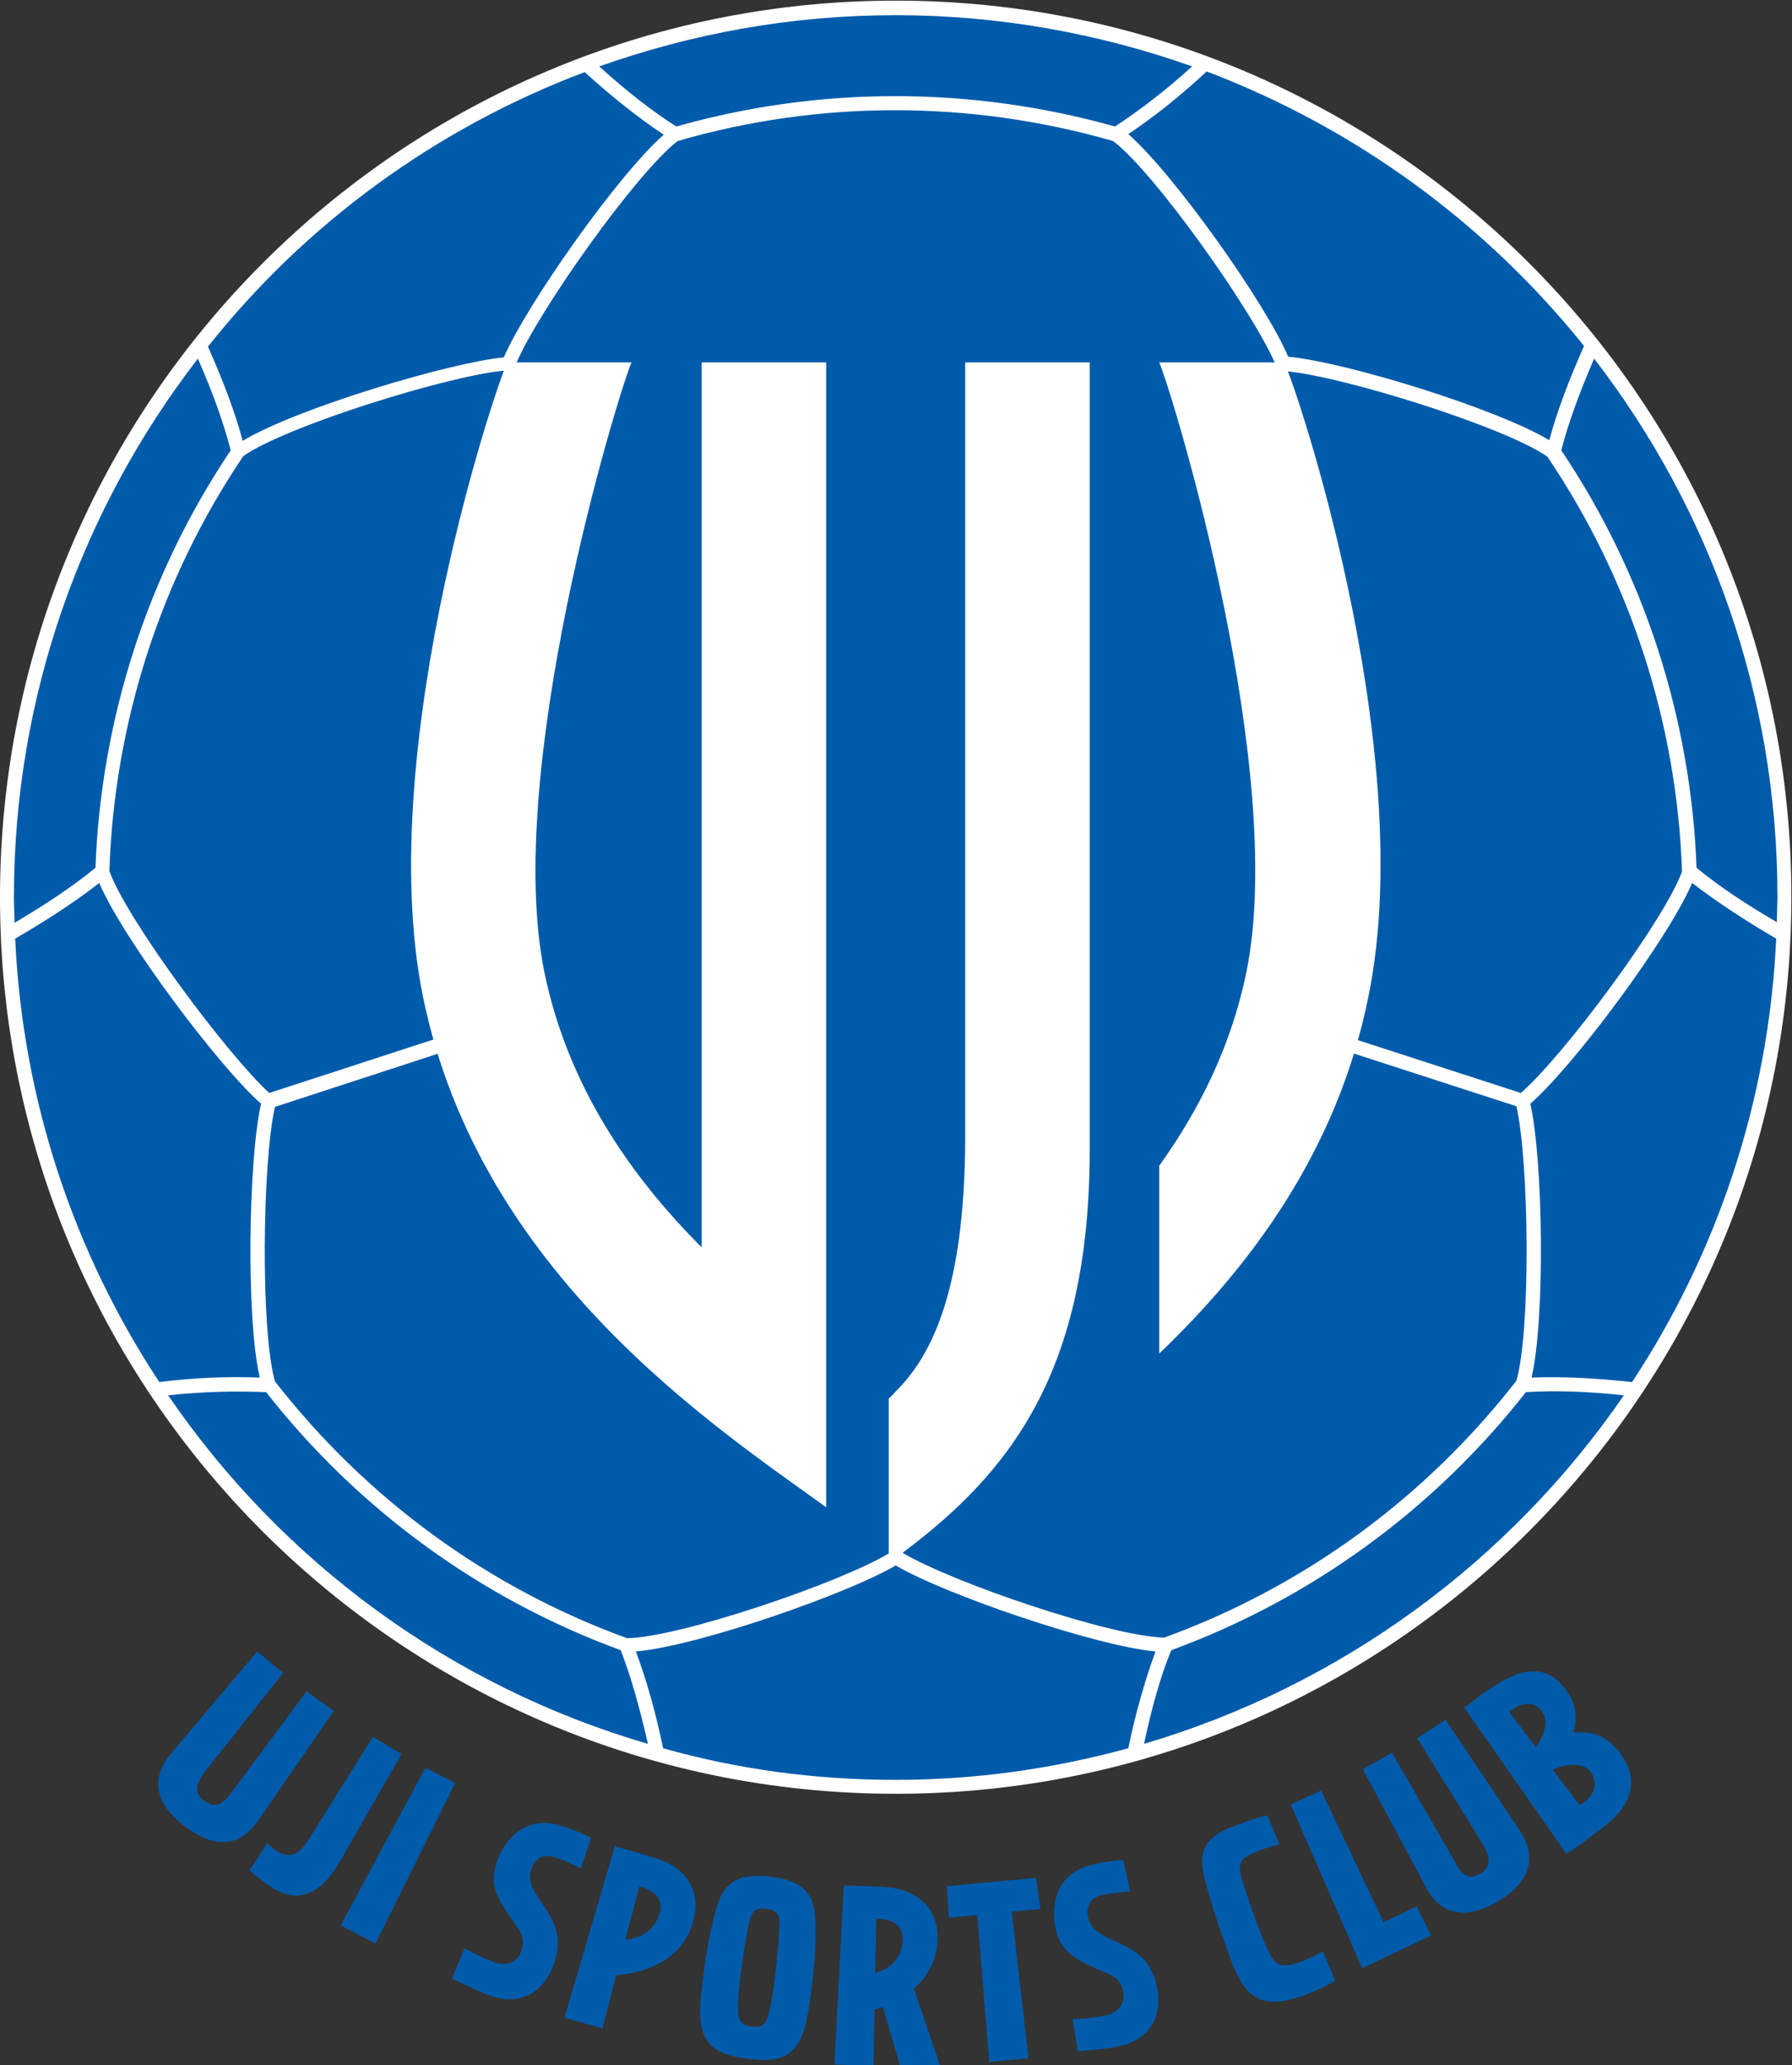 <?xml version="1.0" encoding="utf-8"?>
<!-- Generator: Adobe Illustrator 22.0.0, SVG Export Plug-In . SVG Version: 6.00 Build 0)  -->
<svg version="1.1" id="レイヤー_1" xmlns="http://www.w3.org/2000/svg" xmlns:xlink="http://www.w3.org/1999/xlink" x="0px"
	 y="0px" viewBox="0 0 283.5 326.5" style="enable-background:new 0 0 283.5 326.5;" xml:space="preserve">
<rect x="0" y="0" width="283.5" height="326.5" fill="#333333" stroke="none"/>
<style type="text/css">
	.st0{fill:#005BAB;}
	.st1{fill:#FFFFFF;}
</style>
<path class="st0" d="M282.3,141.9c0-77.6-62.9-140.6-140.6-140.6C64.1,1.3,1.1,64.2,1.1,141.9c0,77.6,63,140.6,140.6,140.6
	C219.4,282.5,282.3,219.5,282.3,141.9"/>
<path class="st1" d="M141.7,0.1C63.5,0.1,0,63.6,0,141.9c0,78.3,63.5,141.7,141.7,141.7c78.3,0,141.7-63.5,141.7-141.7
	C283.5,63.6,220,0.1,141.7,0.1 M258.2,218.5c-5.7-0.6-11-0.9-15.9-0.7c2.2-9.5,1.8-34.6-0.2-43.3c6.8-5.9,21.8-26,25.6-34.9
	c3.8,2.9,8.3,5.9,13.3,8.8C279.8,174.2,271.6,198.2,258.2,218.5 M41.1,217.8c-4.9-0.2-10.2,0-15.9,0.7
	c-13.4-20.3-21.6-44.3-22.8-70.1c5-2.9,9.6-5.9,13.3-8.8c3.8,8.9,18.9,29,25.6,34.9C39.3,183.3,38.9,208.4,41.1,217.8 M17.3,137.7
	c0.8-23.5,8.1-46.2,21.2-65.6c6.7-4.7,32.3-12.7,41.3-13.5l28.8,39.7h0l-19.3,59.3h0l-46.7,15.2C36.1,166.9,20.1,145.5,17.3,137.7
	 M81.7,57.4c3.5-8.3,19-30.1,25.5-35.1c22.4-6.5,46.3-6.5,68.9,0c6.6,5,22,26.8,25.6,35.1L172.9,97h-62.4L81.7,57.4z M43.5,175
	l46.6-15.2l50.5,36.7v49.1c-7.8,4.7-33.2,13.3-41.4,13.4c-22-8-41.2-22-55.7-40.6C41.2,210.4,41.5,183.7,43.5,175 M91.7,158.1
	l19.1-58.9h61.9l19.1,58.9l-50.1,36.4L91.7,158.1z M142.8,196.5l50.5-36.7l46.6,15.1v0c2,8.7,2.3,35.4,0,43.4
	c-14.5,18.6-33.7,32.6-55.7,40.6c-8.2-0.1-33.6-8.7-41.4-13.4V196.5z M240.6,172.8L194,157.7l-19.3-59.3l28.8-39.7
	c9,0.8,34.6,8.8,41.3,13.5c13.1,19.4,20.5,42.1,21.3,65.6C263.3,145.5,247.4,166.9,240.6,172.8 M281.1,145.8
	c-4.8-2.8-9.2-5.7-12.7-8.6l0,0c-0.9-23.7-8.3-46.5-21.4-66h0c1.1-4.3,2.9-9.2,5.2-14.5c18.2,23.6,29,53.1,29,85.1
	C281.2,143.2,281.1,144.5,281.1,145.8 M250.6,54.7c-2.4,5.4-4.3,10.4-5.5,14.9c-8.3-5-32.3-12.4-41.3-13.2
	c-3.5-8.3-18-28.8-25.3-35.2c3.9-2.6,8.1-5.9,12.4-9.9C214.6,20.3,235.1,35.4,250.6,54.7 M188.6,10.5c-4.3,3.9-8.4,7-12.2,9.5l0,0
	c-22.8-6.4-46.8-6.4-69.4,0l0,0c-3.8-2.4-7.9-5.6-12.2-9.5c14.7-5.2,30.4-8.1,46.9-8.1C158.1,2.4,173.9,5.3,188.6,10.5 M92.5,11.4
	c4.4,4,8.6,7.3,12.5,9.9c-7.3,6.4-21.7,26.9-25.3,35.2c-8.4,0.8-32.7,8-41.3,13.2c-1.2-4.5-3.1-9.5-5.5-14.9
	C48.3,35.4,68.9,20.3,92.5,11.4 M31.3,56.7c2.3,5.2,4.1,10.2,5.2,14.5h0C23.4,90.7,16,113.5,15.1,137.2l0,0
	c-3.5,2.9-7.9,5.8-12.8,8.7c0-1.3-0.1-2.6-0.1-4C2.2,109.8,13.1,80.3,31.3,56.7 M26.6,220.6c5.6-0.6,10.8-0.7,15.5-0.5v0
	c14.6,18.6,34,32.7,56.1,40.8l0,0c1.6,4.1,3,9.1,4.3,14.8C71.2,266.6,44.5,246.8,26.6,220.6 M141.7,281.4c-12.8,0-25.1-1.7-36.8-5
	c-1.2-5.9-2.7-11-4.3-15.3c10.1-0.9,33.9-9.3,41.1-13.6c7.8,4.6,31.5,12.7,41.1,13.6c-1.6,4.4-3.1,9.5-4.3,15.3
	C166.8,279.6,154.5,281.4,141.7,281.4 M181,275.7c1.2-5.7,2.6-10.7,4.3-14.8c0,0,0,0,0,0c22.1-8.1,41.5-22.2,56.1-40.8l0,0
	c4.7-0.3,9.9-0.1,15.5,0.5C238.9,246.8,212.2,266.5,181,275.7"/>
<polygon class="st0" points="203.1,68.2 208.5,174.1 141.7,246.3 74.9,174.1 80.3,68.2 "/>
<path class="st1" d="M111,57.3v139.9c-11.2-11.2-21.2-25.5-24.9-43.6c-6.4-31.6,11.3-90.2,13.8-96.3H80.3
	c-0.6,0-21.5,60.2-13.4,100.2c8.9,43.8,46.4,68.2,63.8,80.8v-181H111z"/>
<path class="st1" d="M203.1,57.3h-19.7c2.5,6.1,20.2,64.8,13.8,96.3c-2.4,11.8-7.5,21.9-13.8,30.7V214c14.3-13.7,28.2-32,33.1-56.5
	C224.7,117.5,203.8,57.3,203.1,57.3"/>
<path class="st1" d="M172.4,57.3v124.3c0,35.4-12.6,51.5-30.7,64.7v-26.3c5-5,11-14.6,11-40.5V57.3H172.4z"/>
<path class="st1" d="M140.6,246.9v-25.8c0,0,0.5-0.4,1.1-1.1l1.1,0.6v26.2H140.6z"/>
<polygon class="st0" points="138.2,326.6 132,326.4 133.5,298.1 138.7,300 "/>
<path class="st0" d="M133.5,298.1c0,0,5.2,0.1,7.1,0.3c4.7,0.5,8.1,3.4,7.7,8.8c-0.7,8.5-10.5,10.7-10.5,10.7l0.2-5.9
	c0.4,0,4.8-0.9,4.8-5.5c0-2.6-2.4-3.3-4.6-3.1L133.5,298.1z"/>
<polygon class="st0" points="142.4,326.6 139.4,316.4 144.4,313.9 148.7,326.5 "/>
<polygon class="st0" points="252.9,289.4 247.8,293.1 231.6,269.9 236.9,268.2 "/>
<path class="st0" d="M247.9,267.4c1.5,2.1,1.9,4.6,0.5,8c-0.4,0.9-0.8,1.9-1.5,3.1c-0.4,0.8-2.4,1-2.4,1l-1.7-3c0,0,2.7-3.4,1.3-5.7
	c-1.1-1.8-3.4-2-5.6,0.1l-6.9-0.8c0,0,6.3-5.5,10.2-5.8C244.6,263.9,246.5,265.4,247.9,267.4"/>
<path class="st0" d="M244.4,275.1c7.1-2.5,9.6-0.7,11.7,1.8c3.6,4.6,1.9,8.7-2.6,12.1l-5,3.7l1.2-7.2c2.6-1.4,3.3-3.6,1.9-5.4
	c-1.9-2.3-6.3-0.2-6.3-0.2l-2.1-2.5C243.1,277.3,243.7,275.3,244.4,275.1"/>
<path class="st0" d="M211.2,313.1c0,0-1.4,1.1-5.3,2.5c-6,2.1-8.8,0.5-11-5.3c-1.8-4.8-3.3-9.3-4.4-13.6c-1.1-4.5,0.6-6.5,5-8.1
	c3.5-1.3,5-1.6,5-1.6l1.9,4.6c0,0-2.7,0.6-4.8,1.7c-1.9,1-1.6,2.2-1,4.2c0.6,2.1,2.4,7.2,3.6,10c1.2,2.6,1.7,3.6,4.1,3.1
	c2-0.4,5-2.1,5-2.1L211.2,313.1z"/>
<polygon class="st0" points="159.5,297.3 162.7,325.4 156.5,326 154.2,297.8 "/>
<polygon class="st0" points="163.9,296.9 164.6,301.8 150.1,303.2 149.8,298.2 "/>
<path class="st0" d="M118.3,325.5c-6.2-0.8-8.1-3-7.4-10c0.6-5.6,1.2-9.3,2.4-13.7c1.2-4.4,3.7-5.7,8.6-5.1c4.9,0.6,7,2.5,7.1,7.1
	c0.1,4.6-0.2,8.4-1.1,13.9C126.9,324.6,124.4,326.3,118.3,325.5 M118.9,320.4c2.4,0.3,2.5-1,3.1-3.8c0.6-2.9,1.2-9.6,1.3-11.6
	c0.1-2.1-0.1-3-2.1-3.2c-2-0.3-2.3,0.6-2.8,2.6c-0.4,2-1.5,8.7-1.6,11.6C116.7,318.8,116.6,320.1,118.9,320.4"/>
<path class="st0" d="M95.3,320.7l-6-1.7l8-27.2l4.7,3.1L95.3,320.7z M97.3,291.9c0,0,5,1.4,6.8,2c4.5,1.5,7.1,5.2,5.4,10.4
	c-2.6,8.1-12.7,8-12.7,8l1.6-5.7c0.3,0.1,4.8,0.2,6-4.3c0.6-2.5-1.6-3.8-3.7-4.1L97.3,291.9z"/>
<path class="st0" d="M91.9,295.4c0,0-2.6-1.3-4.2-1.8c-1.6-0.5-3,0.1-3.6,1.8c-1.7,4.5,6.1,7.2,3.7,14.6c-1.7,5.2-5.6,7.3-10.6,5.4
	c-1.9-0.7-5.7-2.6-5.7-2.6l2-4.8c0,0,2.3,1.4,4.9,2.3c1.8,0.6,3.5-0.1,4.1-1.9c0.8-2.2-0.6-3.5-1.7-5.2c-2.2-3.2-3.6-5.4-2-9.4
	c1.7-4.1,5.2-6.6,9.8-5.2c3.5,1.1,4.9,2,4.9,2L91.9,295.4z"/>
<path class="st0" d="M178.8,299c0,0-2.8,0.3-4.5,0.6c-1.7,0.4-2.5,1.7-2.2,3.4c0.9,4.8,8.9,3,10.8,10.5c1.3,5.3-1,9.1-6.2,10.1
	c-2,0.4-6.2,0.7-6.2,0.7l-0.8-5.1c0,0,2.7,0,5.4-0.6c1.8-0.4,3-1.9,2.6-3.8c-0.5-2.3-2.3-2.7-4.2-3.5c-3.5-1.7-5.9-2.7-6.6-6.9
	c-0.7-4.4,1-8.4,5.6-9.5c3.5-0.9,5.2-0.8,5.2-0.8L178.8,299z"/>
<path class="st0" d="M53.9,294.1c-1.5,2.6-5.1,8.1-10.9,4.3c-2.3-1.5-3.5-2.7-3.5-2.7l2.8-4.3c0,0,1.2,1.4,2.7,1.8
	c1.7,0.5,2.9-0.9,3.9-2.5L59,274.6l4.5,2.7C63.5,277.4,55.3,291.6,53.9,294.1"/>
<polygon class="st0" points="72,281.9 59.4,307.3 53.9,304.4 67.3,279.5 "/>
<path class="st0" d="M32.3,284.7c1.8,1.4,3.1,0.4,4.4-1.4l11.8-15.9l4.3,3.1l-12,17.4c-3.1,4.4-7.2,4.2-11.6,0.8
	c-4.4-3.3-5.6-7.3-2.2-11.4l13.7-16.2l4.1,3.4l-12.3,15.5C31.1,281.9,30.5,283.4,32.3,284.7"/>
<path class="st0" d="M234.2,296.2c1.9-1.2,1.5-2.7,0.4-4.6l-10.4-16.8l4.5-2.9l11.8,17.6c2.9,4.5,1.2,8.3-3.5,11.1
	c-4.7,2.8-8.9,2.5-11.4-2.2l-10-18.7l4.6-2.6l9.9,17.1C231.1,296.3,232.3,297.4,234.2,296.2"/>
<polygon class="st0" points="209,283.1 218.9,303.9 224.1,301.4 226.4,306 215.5,311.2 204.2,285.3 "/>
</svg>

